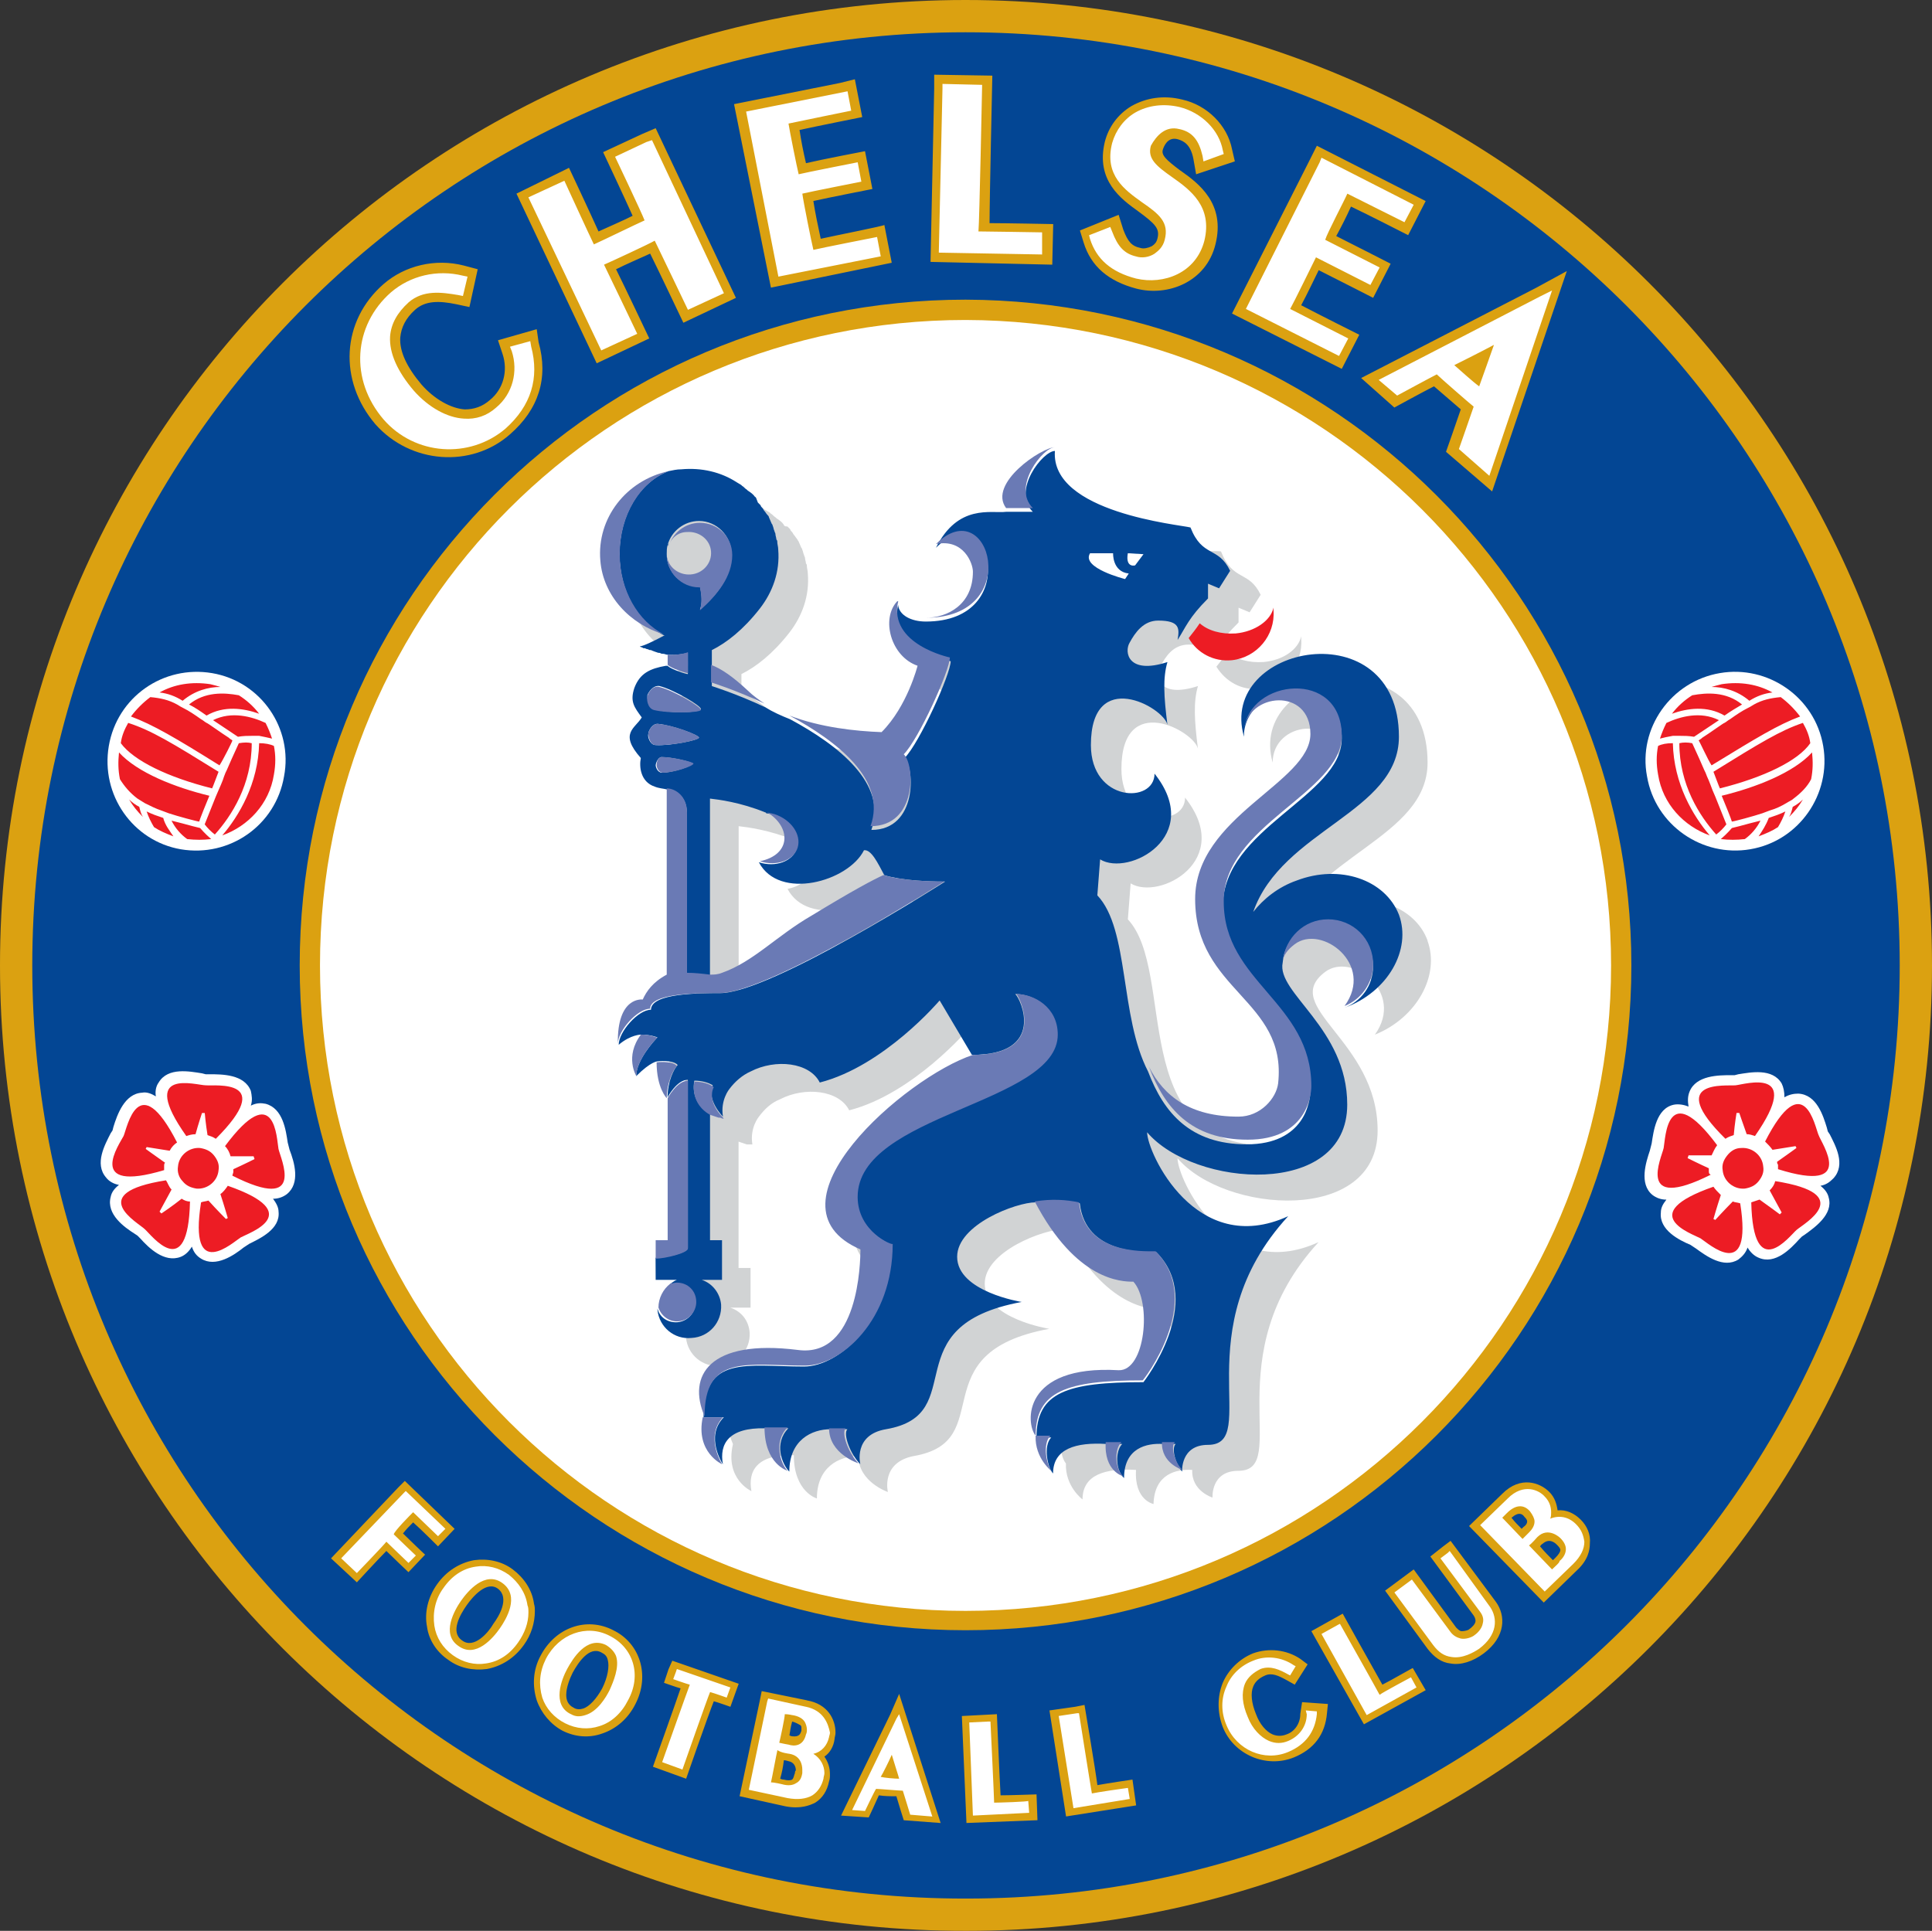 <?xml version="1.0" encoding="UTF-8"?><svg id="uuid-b5260614-4f13-48e6-a6ea-5a4be92df0f3" xmlns="http://www.w3.org/2000/svg" viewBox="0 0 55.735 55.708"><rect x="0" y="0" width="55.735" height="55.708" fill="#333333" stroke="none"/><g id="uuid-740f903b-01ec-4b0f-a840-d6233f970fc3"><path id="uuid-8d490017-0854-4fb6-b5be-21197b9cc42a" d="M55.735,27.854c0,15.377-12.477,27.854-27.854,27.854-15.404.027-27.881-12.451-27.881-27.854C0,12.477,12.477,0,27.854,0c15.404,0,27.881,12.477,27.881,27.854" style="fill:#dba111;"/><path id="uuid-359df3cb-6390-4e6e-8b08-e2d16de1d1bc" d="M54.804,27.854c0,14.872-12.052,26.923-26.923,26.923-14.898.027-26.95-12.025-26.95-26.923C.931,12.983,12.983.931,27.854.931c14.898,0,26.95,12.052,26.95,26.923" style="fill:#034694;"/><path id="uuid-e62b924b-5749-438c-a929-b4b6dd598e3e" d="M47.062,27.854c0,10.588-8.593,19.181-19.208,19.181-10.588,0-19.208-8.593-19.208-19.181,0-10.615,8.593-19.208,19.208-19.208,10.615.027,19.208,8.62,19.208,19.208" style="fill:#dba111;"/><path id="uuid-d554f2f1-d927-409b-809a-4b3c3894095f" d="M46.477,27.854c0,10.269-8.327,18.623-18.623,18.623-10.269,0-18.623-8.327-18.623-18.623S17.558,9.232,27.854,9.232c10.296.027,18.623,8.354,18.623,18.623" style="fill:#fff;"/><path d="M11.918,43.923c.213.186.718.692.718.692l.479-.505-1.437-1.383-.186.186-1.942,2.048.745.692s.612-.665.851-.905c.186.186.638.612.638.612l.479-.505s-.452-.426-.638-.612c.106-.133.16-.186.293-.319M15.404,46.264c-.053-.399-.293-.745-.612-.984s-.718-.319-1.117-.266c-.426.08-.798.319-1.064.692-.266.372-.372.825-.293,1.224.053.399.293.745.612.958.319.239.718.319,1.117.266.426-.08.798-.319,1.064-.692.213-.293.319-.638.319-.984,0-.053,0-.133-.027-.213M13.328,47.328c-.346-.239-.053-.745.133-1.011s.585-.718.905-.479c.346.266.027.798-.133,1.011-.133.239-.559.745-.905.479ZM17.692,47.035c-.772-.399-1.676-.08-2.102.745-.213.399-.239.851-.106,1.277.133.372.399.692.745.878.372.186.772.213,1.144.08.399-.133.745-.426.958-.851.426-.825.133-1.756-.638-2.128M16.814,49.297c-.08.027-.186.027-.266-.027-.16-.08-.213-.213-.213-.372,0-.213.106-.479.186-.638.16-.293.479-.772.825-.585.106.053.16.106.186.213.053.186,0,.505-.16.825-.16.293-.372.532-.559.585ZM19.288,48.153l-.133.399s.372.133.479.16c-.133.399-.798,2.261-.798,2.261l.958.346s.638-1.836.798-2.235c.106.027.479.16.479.16l.239-.665-1.915-.665-.106.239M23.278,49.057l-1.304-.266-.053.266-.585,2.767,1.33.293c.426.08.692-.027.851-.106.213-.133.346-.346.399-.612.027-.08.027-.133.027-.213,0-.186-.053-.346-.16-.505.16-.106.266-.293.293-.505,0-.053.027-.106.027-.186,0-.372-.213-.825-.825-.931M22.932,51.159c-.027.053-.027.133-.08.186-.053.027-.133.027-.239,0,0,0-.053,0-.106-.027.053-.186.08-.319.106-.532.053,0,.133.027.133.027.16.027.213.16.213.266-.027.027-.027.053-.027.08h0ZM22.853,49.669c.106.027.186.08.239.106.027.027.027.053.027.08v.08c-.027.08-.053.186-.266.16,0,0-.027,0-.08-.027.027-.133.027-.213.08-.399h0ZM25.673,49.483l-1.41,2.9.798.053s.213-.452.293-.638c.16.027.346.027.505.027.053.186.213.692.213.692l1.064.08-1.197-3.725-.266.612M28.865,51.798c-.027-.426-.106-2.341-.106-2.341l-1.011.053.133,3.086,2.048-.08-.027-.745c-.027,0-.745.027-1.038.027M31.658,51.505c-.053-.426-.372-2.315-.372-2.315l-.266.053-.745.106.479,3.059,2.022-.319-.106-.745s-.718.106-1.011.16M37.511,49.456c0,.266-.16.505-.399.585-.133.053-.266.053-.399,0-.186-.08-.372-.293-.479-.585-.133-.319-.16-.612-.08-.798.053-.133.16-.239.346-.319s.372,0,.612.133l.239.133.372-.585-.213-.16c-.399-.266-.905-.319-1.357-.16-.399.16-.718.479-.878.851-.16.399-.16.851,0,1.277.319.798,1.25,1.197,2.048.878.585-.239.905-.665.958-1.277l.027-.266-.745-.053-.053.346M39.879,48.605c-.213-.372-1.144-2.048-1.144-2.048l-.239.133-.665.372,1.516,2.687,1.782-.984-.372-.638c.027-.027-.612.346-.878.479M41.848,44.455l-.213.16-.372.293,1.25,1.703c.053.08.053.133.053.16,0,.08-.106.186-.186.239-.027.027-.133.053-.213.053-.053,0-.106-.053-.16-.106l-1.224-1.676-.825.612,1.224,1.676c.186.239.399.399.665.426.293.053.638-.053.958-.293.638-.479.638-1.091.346-1.49l-1.304-1.756M45.599,43.843c-.186-.186-.426-.293-.665-.266-.027-.186-.08-.372-.239-.532-.266-.266-.825-.479-1.357.053l-.958.931,2.155,2.208.958-.931c.319-.293.372-.585.372-.772.027-.266-.08-.505-.266-.692M43.976,43.763c.027.027.08.08.08.133s-.027.106-.106.16l-.053.053c-.133-.133-.186-.186-.293-.319.213-.186.319-.106.372-.027h0ZM44.508,44.535c.186-.16.346-.027.399.027.053.053.106.106.106.16h0c0,.053-.053.133-.133.213l-.08.08c-.133-.133-.239-.239-.372-.399.027-.053.08-.08.08-.08h0ZM15.483,9.498l-1.117.319.133.399c.16.479.027,1.011-.372,1.33-.213.186-.452.266-.718.266-.399-.027-.878-.293-1.25-.718-.426-.505-.638-.958-.612-1.357.027-.293.16-.559.426-.798.293-.266.692-.266,1.197-.16l.372.08.239-1.091-.399-.106c-.825-.213-1.703,0-2.315.532-1.224,1.064-1.304,2.793-.239,4.044,1.011,1.144,2.767,1.277,3.884.293.825-.718,1.117-1.623.825-2.66l-.053-.372M18.543,3.858l-1.144.532s.638,1.357.851,1.836c-.319.16-.638.293-.984.452-.213-.479-.851-1.836-.851-1.836l-1.516.745,2.315,4.895,1.516-.718s-.718-1.516-.958-1.995c.319-.16.638-.293.984-.452.239.479.958,1.995.958,1.995l1.516-.718-2.315-4.895-.372.16M23.677,6.89c-.08-.372-.16-.745-.213-1.091.479-.106,1.703-.346,1.703-.346l-.213-1.091s-1.25.239-1.703.346c-.08-.346-.133-.612-.186-.958.479-.106,1.809-.372,1.809-.372l-.213-1.091-.426.106-3.059.612,1.064,5.294,3.485-.718-.213-1.091c0,.027-1.357.293-1.836.399M28.626,2.182l-1.676-.027v.399l-.106,5.002,3.512.08.027-1.171s-1.357-.027-1.836-.027c0-.692.08-4.257.08-4.257M34.053,4.922c-.426-.319-.559-.452-.505-.612.027-.08.133-.372.426-.293.186.053.372.16.452.559l.08.452,1.117-.372-.08-.346c-.133-.692-.718-1.277-1.437-1.437-.532-.133-1.038-.053-1.463.186-.399.239-.665.612-.772,1.038-.266,1.117.479,1.649.958,1.995.505.372.638.505.559.798-.027.106-.08.16-.16.213-.106.053-.239.08-.319.053-.266-.053-.372-.186-.505-.532l-.133-.426-1.117.452.106.346c.213.692.718,1.117,1.516,1.33.905.239,2.022-.186,2.288-1.277.293-1.171-.479-1.756-1.011-2.128M38.043,7.795c.426.213,1.57.798,1.57.798l.505-.984s-1.144-.585-1.57-.798c.16-.293.293-.559.426-.851.452.213,1.649.825,1.649.825l.505-.984-3.139-1.596-.186.372-2.261,4.469,3.166,1.596.505-.984s-1.224-.612-1.676-.851c.186-.346.346-.692.505-1.011M44.322,8.3l-5.055,2.607.958.851s.825-.452,1.144-.612c.213.186.559.479.772.665-.106.319-.426,1.224-.426,1.224l1.33,1.144,2.155-6.358-.878.479" style="fill:#dba111;"/><path d="M11.918,43.63c.08.08.718.692.718.692l.213-.213-1.144-1.091-.053.053-1.809,1.889.452.426s.772-.798.851-.905c.08.08.638.612.638.612l.213-.213s-.559-.532-.638-.612c.027-.106.479-.559.559-.638M14.685,45.439c-.293-.213-.638-.293-.958-.239-.372.053-.692.266-.931.612-.239.319-.319.718-.266,1.091.053.346.239.638.532.851s.638.293.958.239c.372-.053.692-.266.931-.612.186-.266.293-.559.293-.851,0-.08,0-.16-.027-.213-.053-.372-.266-.665-.532-.878M14.419,46.982c-.186.266-.692.878-1.197.505-.505-.346-.106-1.038.08-1.304s.692-.878,1.197-.505c.505.372.106,1.038-.08,1.304h0ZM17.585,47.195c-.665-.346-1.463-.053-1.836.665-.186.372-.213.745-.106,1.117.106.319.346.585.665.745s.665.186.984.08c.346-.106.638-.372.825-.745.399-.718.16-1.516-.532-1.862M16.468,49.456c-.559-.266-.266-1.011-.106-1.304.16-.293.559-.958,1.117-.692.133.08.239.186.293.319.106.319-.08.745-.186.984-.106.213-.346.612-.692.718-.16.053-.293.053-.426-.027h0ZM19.501,48.233l-.08.213s.372.133.479.16c-.053.133-.798,2.235-.798,2.235l.585.213s.745-2.128.798-2.235c.106.027.479.16.479.16l.106-.293-1.543-.532-.027.08M23.252,49.244l-1.091-.239-.027.08-.532,2.554,1.117.239c.293.053.532.027.718-.08.16-.106.266-.266.319-.479,0-.053.027-.106.027-.16,0-.213-.106-.426-.319-.559.239-.053.399-.239.452-.479,0-.027.027-.08.027-.133-.053-.266-.186-.638-.692-.745M22.853,49.483c.186.027.319.106.372.213.027.053.053.133.053.213,0,.027,0,.08-.027.133-.08.346-.346.346-.505.293,0,0-.16-.027-.266-.053.027-.106.16-.718.16-.825.106,0,.213.027.213.027h0ZM22.773,50.6c.319.053.372.319.372.452v.106c-.027.16-.08.239-.186.293-.08.053-.213.08-.399.027,0,0-.213-.053-.319-.053.027-.106.16-.825.186-.931.106.08.346.106.346.106h0ZM25.859,49.589l-1.277,2.634.372.027s.266-.559.319-.638c.08,0,.692.053.772.053.027.08.213.692.213.692l.638.053-.958-2.953-.08.133M25.726,50.627c.053.186.186.585.213.692-.133,0-.426-.027-.532-.053.053-.08.239-.452.319-.638h0ZM28.679,52.01c0-.133-.106-2.341-.106-2.341h-.053l-.559.027.106,2.687,1.623-.08-.027-.346c.027.027-.878.053-.984.053M31.499,51.744c-.027-.133-.372-2.315-.372-2.315h-.053l-.532.08.426,2.66,1.623-.266-.053-.319c-.027,0-.931.133-1.038.16M37.698,49.456c0,.346-.213.638-.532.772-.186.08-.372.08-.559,0-.239-.106-.479-.346-.612-.692-.16-.372-.186-.692-.08-.958.08-.186.239-.319.452-.426.293-.106.559.027.798.16l.053.027.16-.266-.053-.027c-.346-.239-.798-.293-1.171-.133-.346.133-.638.399-.772.745-.16.346-.16.745,0,1.117.293.718,1.091,1.064,1.782.772.505-.213.772-.585.825-1.091v-.08l-.319-.027.027.106M39.799,48.898c-.053-.106-1.144-2.048-1.144-2.048l-.053.027-.479.266,1.304,2.341,1.437-.798-.16-.293s-.798.426-.905.505M41.821,44.748l-.053.053-.213.16,1.144,1.543c.08.106.106.213.08.319-.027.186-.186.319-.266.372s-.239.106-.372.08c-.106-.027-.213-.08-.293-.186l-1.117-1.516-.505.372,1.117,1.516c.16.213.319.319.532.346.319.053.638-.133.798-.239.532-.399.532-.878.319-1.197l-1.171-1.623M45.466,43.976c-.213-.213-.479-.266-.745-.16.027-.053.027-.133.027-.186,0-.16-.053-.319-.186-.452-.16-.186-.612-.399-1.064.053l-.798.772,1.862,1.915.825-.798c.213-.213.319-.426.319-.638-.027-.186-.08-.346-.239-.505M44.269,43.896c0,.133-.08.239-.16.319l-.186.186c-.08-.08-.505-.532-.585-.612l.133-.133c.239-.239.479-.266.665-.053.08.106.133.213.133.293h0ZM44.774,45.28c-.08-.08-.585-.612-.665-.692.08-.053.239-.239.239-.239.319-.319.665.027.665.027.106.106.16.213.16.319h0c0,.106-.053.239-.186.346.027.027-.16.186-.213.239h0ZM15.297,9.843l-.585.16.053.133c.186.585.027,1.224-.452,1.623-.266.239-.585.346-.931.319-.479-.027-1.011-.319-1.437-.798-.479-.559-.718-1.091-.692-1.57.027-.372.213-.692.532-.984.426-.372.958-.293,1.437-.213l.133.027.133-.559-.133-.027c-.745-.186-1.516,0-2.075.479-1.091.958-1.197,2.527-.213,3.671.905,1.038,2.474,1.144,3.512.266.745-.665.984-1.463.745-2.368l-.027-.16M18.649,4.097l-.905.426s.772,1.623.851,1.836c-.186.08-1.277.612-1.463.692-.106-.213-.851-1.836-.851-1.836l-1.038.479,2.102,4.416,1.038-.479s-.851-1.782-.958-1.995c.186-.08,1.277-.585,1.463-.692.106.213.958,1.995.958,1.995l1.038-.479-2.075-4.416-.16.053M23.465,7.21c-.053-.213-.293-1.41-.319-1.623.213-.053,1.703-.346,1.703-.346l-.106-.559s-1.49.293-1.703.346c-.053-.213-.266-1.277-.293-1.463.239-.053,1.809-.372,1.809-.372l-.106-.559-2.926.585.931,4.762,2.953-.585-.106-.559s-1.623.319-1.836.372M28.333,2.448l-1.144-.027v.133l-.106,4.735,2.98.053v-.638s-1.623-.027-1.836-.027c.027-.239.106-4.23.106-4.23M34.026,3.725c.372.08.559.319.665.772l.027.16.585-.213-.027-.106c-.106-.585-.612-1.091-1.25-1.25-.452-.106-.905-.053-1.277.16-.319.186-.559.505-.665.878-.239.931.372,1.357.851,1.703.505.346.798.585.665,1.091-.053.213-.186.319-.293.399-.16.106-.372.133-.532.08-.346-.08-.532-.293-.692-.718l-.053-.133-.612.239.027.106c.186.585.612.958,1.33,1.144.798.186,1.729-.16,1.969-1.091.239-.984-.399-1.463-.931-1.836-.452-.319-.718-.532-.612-.905.16-.293.426-.585.825-.479M38.868,5.587c.213.106,1.649.825,1.649.825l.266-.505-2.66-1.357-.053.133-2.128,4.23,2.687,1.357.266-.505s-1.463-.745-1.676-.851c.106-.186.638-1.277.745-1.49.213.106,1.57.798,1.57.798l.266-.505s-1.357-.692-1.57-.798c.053-.186.559-1.144.638-1.33M44.455,8.54l-4.682,2.421.532.452s.984-.532,1.144-.612c.106.106.931.825,1.064.931-.053.16-.426,1.224-.426,1.224l.878.772,1.809-5.347-.319.16M41.954,10.535c.213-.106.798-.399,1.144-.585-.133.372-.346.984-.426,1.197-.186-.133-.532-.452-.718-.612Z" style="fill:#fff;"/><path id="uuid-765333c8-2ad4-4015-9dca-8a38ffbcc5d2" d="M41.183,27.136c-.372-1.011-1.703-1.463-2.953-.984-.532.186-.958.532-1.25.905.825-2.368,4.203-2.873,4.203-5.055,0-3.671-5.214-2.66-4.469,0,0-1.197,1.915-1.41,1.915,0s-3.325,2.368-3.325,4.762c0,2.66,2.66,2.9,2.394,5.321-.053.426-.505.958-1.144.958-4.07,0-2.607-5.002-4.017-6.518l.08-1.038c.825.505,3.006-.665,1.57-2.474,0,.878-1.836.825-1.836-.825,0-2.261,2.102-1.091,2.208-.585-.106-.825-.133-1.357,0-1.809-1.144.372-1.25-.293-1.091-.559.16-.293.372-.638.825-.638.239,0,.372.027.479.08.133.106.239-.133.213.08.133-.186.08.053.186-.133s.293-.399.559-.665v-.426l.319.133.319-.505c-.346-.718-.798-.372-1.144-1.25-.293-.08-4.762.399-4.629-1.383-.372,0-1.224.213-.692.931-.426.053-.718-.426-1.33.851.772-.16.372.718.372.984,0,1.623-2.155,1.596-2.155.825-.532.505-.213,1.596.559,1.889,0,0-.293,1.171-1.038,1.915-1.091-.053-2.847-.239-3.858-1.197-.426-.399-.772-.638-1.064-.745v-.532c.426-.213.905-.585,1.383-1.197.372-.479.585-1.064.532-1.703,0-.08-.027-.16-.027-.213,0-.027,0-.053-.027-.08,0-.053-.027-.106-.027-.16,0-.027-.027-.053-.027-.08-.027-.053-.027-.106-.053-.16,0-.027-.027-.053-.027-.053-.027-.053-.053-.133-.08-.186-.027-.027-.027-.053-.053-.08s-.053-.08-.08-.106c-.027-.027-.027-.053-.053-.08s-.053-.053-.053-.08c-.027-.027-.053-.053-.08-.08-.08,0-.106-.027-.106-.053-.053-.08-.133-.133-.213-.186l-.027-.027c-.053-.027-.08-.08-.133-.106l-.027-.027c-.053-.027-.08-.053-.133-.08h0c-.452-.293-1.011-.426-1.596-.372-1.41.106-2.474,1.304-2.341,2.634.08,1.038.851,1.889,1.862,2.155-.346.186-.638.319-.718.319,0,0,.027.027.053.027h.027c.027,0,.027.027.053.027h0c.027,0,.053.027.08.027h0c.027,0,.053.027.08.027h.027c.053.027.133.053.213.08h.027c.027,0,.053.027.106.027h.027c.053,0,.08.027.133.027h0v.293h-.053c-.452.08-.745.213-.905.638-.133.399,0,.559.213.851-.186.319-.665.452-.027,1.171-.053.266,0,.692.399.825.133.053.239.08.346.08v5.374c-.399.213-.585.479-.692.718,0,0-.319-.692-.293.692.346-.266.213.319.213.319-.479.638.133.612.133.612.426-.426.346.186.346.186,0,.745.293,1.038.293,1.038v4.097h-.346v1.144h.612c-.346.133-.585.479-.559.878.053.479.479.851.984.798.505-.053.878-.452.851-.958-.027-.346-.239-.612-.559-.718h.585v-1.144h-.346v-3.645c.08.027.16.053.239.08h.16c-.08-.479.186-.798.186-.798.16-.213.346-.399.612-.505.718-.372,1.703-.266,1.995.319,1.862-.479,3.458-2.368,3.458-2.368l.931,1.57c-1.942.638-6.199,4.336-3.246,5.613,0,.372-.053,3.139-1.809,2.9-2.554-.319-3.192.745-2.687,1.915-.239,1.011.532,1.357.532,1.357-.106-.585.16-1.064,1.224-1.038,0,1.064.665,1.25.665,1.25,0-.905.638-1.224,1.197-1.224,0,.745.851,1.038.851,1.038,0,0-.213-.851.745-1.038,2.474-.426.16-2.98,3.911-3.671,0,0-1.862-.293-1.862-1.304,0-.931,1.703-1.57,2.288-1.57,1.197,2.288,2.501,2.315,2.847,2.315.532.585.346,2.581-.399,2.554-2.793-.16-2.687,1.543-2.394,1.889-.027.665.479,1.038.479,1.038,0-.718.665-.905,1.543-.851-.053.878.505.984.505.984.027-.878.665-1.011,1.117-.984-.027.612.585.798.585.798,0,0-.053-.772.745-.772,1.543,0-.692-3.325,2.315-6.598-2.66,1.224-4.07-1.836-4.07-2.421,1.357,1.596,5.773,1.915,5.773-.798,0-2.607-2.847-3.565-1.516-4.576.772-.585,2.315.585,1.437,1.809,1.197-.479,1.889-1.703,1.516-2.714M24.236,27.216c-1.011.585-1.676,1.33-2.581,1.649-.133.053-.239.053-.346.053v-5.081c.239.027.878.106,1.596.399.718.399.718,1.224-.186,1.41.585,1.117,2.581.559,3.033-.346.213-.027.399.372.585.718-.293.186-.878.479-2.102,1.197ZM35.41,18.809c-.106.16-.213.293-.319.426.266.426.718.692,1.25.638.718-.08,1.25-.718,1.197-1.437v-.08c-.08.372-.505.692-1.091.745-.426.027-.798-.08-1.038-.293Z" style="fill:#d1d3d4;"/><path id="uuid-40420cba-806e-4d88-b935-4841e15535b5" d="M19.261,15.749h0c0-.027.027-.053.027-.08,0,.027,0,.053-.027.08M18.915,36.926h.612c-.08.027-.133.08-.213.133.053-.027.133-.027.186-.027.319,0,.559.266.559.559,0,.319-.266.559-.559.559-.266,0-.479-.16-.532-.399v.053c.053.479.479.851.984.798.505-.027.878-.452.851-.958-.027-.319-.239-.612-.559-.718h.585v-1.144h-.346v-3.645c-.346-.186-.532-.559-.452-.958.213,0,.399.053.532.133-.186.426.293.905.293.905-.08-.479.186-.798.186-.798.16-.213.372-.399.612-.505.718-.372,1.703-.266,1.995.319,1.862-.479,3.458-2.368,3.458-2.368l.931,1.57c2.155,0,1.41-1.623,1.25-1.756.505,0,1.197.372,1.197,1.171,0,1.995-5.773,2.261-5.773,4.682,0,1.011,1.011,1.383,1.011,1.383,0,2.182-1.516,3.512-2.527,3.512-1.649,0-2.9-.346-2.9,1.463h.585c-.559.559-.027,1.357-.027,1.357-.106-.585.16-1.064,1.224-1.038h.665c-.426.426-.186,1.038.027,1.25,0-.905.638-1.224,1.197-1.224h.479c-.133.133.08.718.372,1.011,0,0-.213-.851.745-1.011,2.474-.426.16-2.98,3.911-3.671,0,0-1.862-.293-1.862-1.304,0-.931,1.703-1.57,2.261-1.57.452-.053.905-.053,1.277.027.16,1.463,1.836,1.41,2.208,1.41,1.437,1.437-.372,3.751-.372,3.751-2.208,0-3.086.293-3.086,1.596h.426c-.239.239-.106.878.053,1.038,0-.718.665-.905,1.543-.851h.452c-.213.213-.186.772.053.984,0-.878.665-1.011,1.117-.984h.372c-.133.133,0,.585.186.798,0,0-.053-.772.745-.772,1.543,0-.692-3.325,2.315-6.598-2.66,1.224-4.07-1.836-4.07-2.421,1.357,1.596,5.773,1.915,5.773-.798,0-2.208-2.048-3.219-1.862-4.097.053-.665.612-1.197,1.304-1.197.718,0,1.304.585,1.304,1.304,0,.559-.346,1.011-.825,1.197h0c1.25-.452,1.942-1.676,1.57-2.687-.399-1.011-1.703-1.463-2.953-.984-.532.186-.958.532-1.25.905.825-2.368,4.203-2.873,4.203-5.055,0-3.671-5.241-2.66-4.469,0v-.106c.133-1.49,2.82-1.809,2.82.16,0,1.676-3.432,2.581-3.432,4.842,0,2.315,2.527,2.873,2.527,5.321,0,.293-.16,1.543-1.836,1.543-1.623,0-2.394-.905-2.847-2.102h0c-.825-1.596-.532-4.097-1.463-5.081l.08-1.038c.825.505,3.006-.665,1.57-2.474,0,.878-1.836.825-1.836-.825,0-2.261,2.102-1.091,2.208-.585-.106-.825-.133-1.357,0-1.809-1.144.372-1.25-.293-1.091-.559.16-.293.399-.638.825-.638.638,0,.612.239.559.559.239-.372.319-.638.878-1.197v-.426l.319.133.319-.505c-.346-.718-.798-.372-1.144-1.25-.293-.08-4.044-.426-3.911-2.208-.346,0-1.25,1.144-.638,1.756h-.772c-.426.053-1.383-.239-2.022,1.038,1.543-1.543,2.527,2.128-.293,2.128h0c-.426,0-.772-.186-.798-.479-.293,1.25,1.516,1.623,1.516,1.623,0,.372-.905,2.368-1.33,2.793.293.293.372,2.075-.958,2.075.479-1.33-.958-2.448-2.341-3.192h0c-.266-.106-.505-.213-.718-.346-.851-.399-1.543-.612-1.543-.612v-1.038c.426-.213.905-.585,1.383-1.197.372-.479.585-1.064.532-1.703,0-.08-.027-.16-.027-.213,0-.027,0-.053-.027-.08,0-.053-.027-.106-.027-.16,0-.027-.027-.053-.027-.08-.027-.053-.027-.106-.053-.16,0-.027-.027-.053-.027-.053-.027-.053-.053-.133-.08-.186,0-.027-.027-.053-.053-.08s-.053-.08-.08-.106c-.027-.027-.027-.053-.053-.08s-.053-.053-.053-.08c-.027-.027-.053-.053-.08-.08-.053-.133-.053-.16-.08-.16-.053-.08-.133-.133-.213-.186l-.027-.027c-.053-.027-.08-.08-.133-.106l-.027-.027c-.053-.027-.08-.053-.133-.08h0c-.452-.293-1.011-.426-1.596-.372-.133,0-.239.027-.372.053-.825.319-1.41,1.25-1.41,2.394,0,1.064.532,1.969,1.277,2.341h.027c-.346.186-.638.319-.718.319,0,0,.027.027.053.027h0c.027,0,.027.027.053.027h.027c.027,0,.053.027.08.027h0c.027,0,.053.027.08.027h.027c.053.027.133.053.213.08h.027c.027,0,.053.027.08.027h.027c.053,0,.08.027.133.027h0c.266.027.585-.053.585-.053v.612c-.053,0-.479-.133-.585-.239h-.053c-.452.08-.745.213-.905.638-.133.399,0,.559.213.851-.186.319-.665.452-.027,1.171-.053.266,0,.692.399.825.133.053.239.053.346.08.239,0,.585.186.585.692v4.629c.213,0,.452.053.665.053v-5.108c.239.027.878.106,1.596.399,0,0,.027,0,.027.027h0c.08,0,.133.027.213.053.479.16.798.585.665.958-.106.372-.612.559-1.091.399.585,1.117,2.581.559,3.033-.346.213-.027.399.372.585.718,0,0,.505.186,1.756.186,0,0-5.028,3.219-6.491,3.219-.612,0-1.995,0-1.995.479-.372,0-.931.638-.931,1.011.346-.293.638-.293.638-.293.293,0,.479.08.479.08-.106.106-.612.665-.612,1.117.426-.426.612-.426.612-.426,0,0,.452-.053.585.106-.106.106-.293.479-.293.931,0,0,.266-.505.585-.505v4.842c0,.16-.665.293-.931.293M19.102,22.294c-.133,0-.186-.16-.186-.213s.053-.213.16-.239c.293,0,.878.133.878.186.027.08-.559.266-.851.266ZM18.915,21.496c-.16,0-.239-.239-.213-.319,0-.08.106-.293.266-.293.399.027,1.197.319,1.197.399-.027.08-.851.239-1.25.213ZM18.862,20.458c-.186-.053-.186-.319-.186-.399.027-.08.16-.293.346-.266.426.106,1.224.585,1.197.665-.027.106-.931.133-1.357,0h0ZM20.192,17.585c.08-.186.053-.426,0-.665h-.027c-.532,0-.931-.426-.931-.931,0-.08,0-.186.027-.266h0c.106-.399.479-.692.905-.692.505,0,.931.426.931.931.027.638-.399,1.197-.905,1.623h0Z" style="fill:#034694;"/><path id="uuid-9bb98034-eb9f-4be9-8ed1-9e831933906f" d="M34.292,18.41c.239.426.718.692,1.25.638.718-.08,1.25-.718,1.197-1.437v-.08c-.08.372-.532.692-1.091.745-.426.027-.798-.08-1.038-.293-.106.16-.213.293-.319.426" style="fill:#ed1c24;"/><path id="uuid-01a03abb-f789-4b90-83ed-768f9fa89392" d="M32.536,15.962l.452.027-.239.319c.027,0-.293.106-.213-.346M31.446,15.962h.665s-.027.532.452.585l-.106.16s-1.277-.319-1.011-.745Z" style="fill:#fff;"/><path id="uuid-c6554211-2393-413d-a6a2-224d7cc65522" d="M20.219,20.485c.027-.08-.772-.559-1.197-.665-.186-.053-.319.16-.346.266-.027.08,0,.346.186.399.426.106,1.33.08,1.357,0M20.166,21.283c0-.08-.772-.372-1.197-.399-.16,0-.266.213-.266.293s.053.319.213.319c.399.027,1.224-.133,1.25-.213ZM19.261,18.889v.293c.106.106.532.239.585.239v-.612c0,.027-.319.106-.585.08ZM19.102,21.842c-.133,0-.16.16-.16.239,0,.053.053.213.186.213.293,0,.878-.186.878-.266-.027-.053-.612-.186-.905-.186ZM18.49,29.849c-.479.638-.133,1.197-.133,1.197,0-.452.505-1.011.612-1.117,0,.027-.186-.08-.479-.08ZM20.033,31.206c-.08.399.106.772.452.958.08.027.16.053.239.08.027,0,.08,0,.106.027h.053s-.505-.452-.293-.905c-.133-.106-.346-.16-.559-.16h0ZM19.155,18.303c-.745-.372-1.277-1.277-1.277-2.315,0-1.117.585-2.075,1.41-2.394-1.224.266-2.075,1.357-1.969,2.581.08,1.011.851,1.836,1.836,2.128ZM27.003,15.696c.798-.16,1.064.559,1.064.798,0,.958-.745,1.33-1.357,1.33h0c2.847,0,1.836-3.671.293-2.128h0ZM25.114,23.837c1.357,0,1.277-1.782.958-2.075.426-.426,1.33-2.421,1.33-2.793,0,0-1.782-.372-1.49-1.623h-.027c-.479.505-.186,1.596.585,1.862,0,0-.293,1.171-1.038,1.915-.745-.027-1.756-.133-2.66-.479,1.383.745,2.82,1.862,2.341,3.192h0ZM19.82,15.35c.346-.027.665.213.692.559s-.239.638-.585.665c-.346.027-.665-.213-.692-.559,0,.505.426.931.931.931h.027c.053.239.053.479,0,.665.505-.452.931-.984.931-1.596,0-.532-.426-.931-.931-.931-.426,0-.798.293-.905.692.053-.239.266-.426.532-.426h0ZM29.796,14.659c-.612-.612.293-1.756.638-1.756-.372,0-1.942,1.038-1.41,1.756h.772ZM21.922,24.848c.479.16.984-.027,1.091-.399s-.186-.798-.665-.958c-.08-.027-.133-.027-.213-.053.692.426.692,1.224-.213,1.41ZM20.512,19.687s.692.213,1.543.612c-.16-.106-.346-.239-.479-.372-.426-.399-.772-.638-1.064-.745v.505h0ZM20.751,28.652c1.463,0,6.491-3.219,6.491-3.219-1.25,0-1.756-.186-1.756-.186-.293.133-.851.426-2.075,1.171-1.011.585-1.676,1.33-2.581,1.649-.133.053-.239.053-.346.053-.213-.027-.452-.053-.665-.053v-4.629c0-.479-.346-.692-.585-.692v5.374c-.399.213-.585.479-.692.718,0,0-.745-.106-.718,1.277,0-.372.559-1.011.931-1.011,0-.452,1.383-.452,1.995-.452ZM33.335,36.101c-.372,0-2.048.08-2.208-1.41-.372-.08-.798-.106-1.277-.027,1.197,2.288,2.501,2.315,2.847,2.315.532.585.346,2.581-.426,2.554-2.793-.16-2.687,1.543-2.394,1.889,0-1.277.878-1.596,3.086-1.596,0,.027,1.809-2.288.372-3.725ZM33.893,41.608h-.372c-.027.612.585.798.585.798-.213-.213-.346-.665-.213-.798ZM30.355,42.46c-.16-.16-.293-.798-.053-1.038h-.426c-.027.665.479,1.038.479,1.038ZM38.708,21.23c0-1.942-2.687-1.649-2.82-.16.106-1.091,1.915-1.25,1.915.106,0,1.41-3.325,2.368-3.325,4.762,0,2.66,2.66,2.9,2.394,5.321-.053.426-.505.958-1.144.958-1.383,0-2.155-.585-2.581-1.437.452,1.197,1.224,2.102,2.847,2.102,1.676,0,1.836-1.25,1.836-1.543,0-2.421-2.527-3.006-2.527-5.321-.027-2.208,3.405-3.139,3.405-4.789h0ZM18.942,30.648c0,.745.293,1.038.293,1.038,0-.452.186-.825.293-.931-.133-.16-.585-.106-.585-.106ZM38.309,26.524c-.692,0-1.224.532-1.304,1.197.027-.16.133-.319.346-.479.772-.585,2.315.585,1.437,1.782.479-.186.825-.665.825-1.197,0-.745-.585-1.304-1.304-1.304ZM32.35,41.608h-.452c-.053.851.505.984.505.984-.239-.213-.266-.772-.053-.984ZM19.527,37.006c-.08,0-.133.027-.186.027-.213.16-.346.426-.346.692.08.239.293.399.532.399.319,0,.559-.266.559-.559,0-.319-.239-.559-.559-.559ZM22.72,41.183h-.665c0,1.064.665,1.25.665,1.25-.186-.186-.426-.825,0-1.25ZM24.742,34.532c0-2.394,5.773-2.687,5.773-4.682,0-.798-.692-1.171-1.197-1.171.133.133.878,1.756-1.25,1.756-1.942.638-6.199,4.336-3.246,5.613,0,.372-.053,3.139-1.809,2.9-2.554-.319-3.192.745-2.687,1.915,0-1.809,1.25-1.463,2.9-1.463,1.038,0,2.527-1.304,2.527-3.512,0,.053-1.011-.346-1.011-1.357ZM19.846,36.022v-4.842c-.319,0-.585.505-.585.505v4.124-.027h-.346v.532c.266,0,.931-.16.931-.293h0ZM20.831,42.247s-.505-.798.027-1.357h-.585c-.213,1.011.559,1.357.559,1.357ZM24.396,41.209h-.479c0,.745.851,1.011.851,1.011-.293-.293-.505-.878-.372-1.011Z" style="fill:#6a7ab5;"/><path id="uuid-70840dfa-c556-46b4-907a-480407c8cce7" d="M8.354,33.175l-.027-.106-.027-.106c-.053-.346-.133-.984-.638-1.117-.133-.027-.266-.027-.426.053.053-.16.027-.293,0-.426-.186-.479-.825-.479-1.197-.479h-.106l-.106-.027c-.346-.053-.984-.186-1.25.266-.08.106-.106.266-.08.399-.133-.08-.266-.133-.399-.106-.505.027-.718.638-.825.984l-.027.106-.053.08c-.16.319-.479.878-.133,1.277.08.106.213.186.372.213-.133.106-.213.213-.239.346-.133.505.399.878.692,1.064l.08.053.08.08c.239.266.692.718,1.171.532.133-.053.239-.16.319-.293.053.16.133.266.266.346.426.266.958-.106,1.224-.319l.08-.053.08-.053c.319-.16.905-.426.851-.931,0-.133-.08-.266-.16-.372.16,0,.293-.053.399-.133.399-.319.213-.931.08-1.277" style="fill:#fff;"/><path id="uuid-81f68de4-5e5e-4299-8dc0-261379820423" d="M52.782,32.723l-.053-.08-.027-.106c-.106-.346-.293-.958-.825-.984-.133,0-.266.027-.399.106,0-.16-.027-.293-.08-.399-.266-.452-.905-.319-1.25-.266l-.106.027h-.106c-.346,0-1.011,0-1.197.479-.053.133-.053.266-.027.426-.133-.053-.293-.08-.426-.053-.505.106-.585.772-.638,1.117l-.027.106-.027.106c-.106.319-.319.958.08,1.277.106.08.239.133.399.133-.106.133-.16.239-.16.372-.053.505.532.798.851.931l.08.053.08.053c.293.213.798.585,1.224.319.106-.08.213-.186.266-.346.08.133.186.239.319.293.479.213.931-.266,1.171-.532l.08-.08.08-.053c.293-.213.825-.585.692-1.064-.027-.133-.106-.239-.239-.346.16-.027.266-.106.372-.213.372-.399.053-.958-.106-1.277" style="fill:#fff;"/><path d="M49.776,32.856c-1.756-1.729.027-1.516.293-1.543.266-.027,1.969-.559.559,1.463-.08-.027-.16-.053-.239-.053-.106-.293-.213-.612-.213-.612h-.08s-.053.319-.08.638c-.08.027-.16.053-.239.106ZM49.988,34.665c-.239.239-.505.532-.505.532l-.053-.027s.106-.372.213-.692c-.08-.08-.16-.16-.213-.239-2.288.798-.612,1.357-.372,1.49.213.133,1.516,1.33,1.144-1.011-.08-.027-.16-.027-.213-.053ZM49.297,33.787v-.08c-.293-.133-.612-.293-.612-.293l.027-.08h.665c.053-.106.08-.186.16-.293h0c-1.463-1.969-1.49-.186-1.543.08s-.825,1.862,1.357.772c-.053-.027-.053-.053-.053-.106ZM52.463,32.749c-.106-.239-.426-1.995-1.543.186.08.08.16.16.213.239.319-.053.665-.106.665-.106l.027.053s-.293.213-.559.399c0,.027,0,.053.027.08h0v.133c2.288.718,1.25-.745,1.171-.984ZM51.212,34.079c-.027.106-.08.186-.16.266.16.293.346.638.346.638l-.053.053s-.319-.239-.585-.426c-.08.027-.16.053-.239.08.053,2.368,1.117.958,1.304.798.213-.186,1.756-1.038-.612-1.41ZM50.228,33.122c-.16,0-.293.08-.399.213s-.16.266-.133.426c.027.319.319.559.638.532.16-.027.293-.08.399-.213s.16-.266.133-.426c-.027-.319-.319-.559-.638-.532" style="fill:#ed1c24;"/><path d="M5.374,32.776c-1.41-1.995.293-1.463.559-1.463.266.027,2.048-.213.293,1.543-.08-.053-.16-.08-.239-.106-.053-.319-.08-.638-.08-.638h-.08s-.106.319-.186.612c-.106,0-.186.027-.266.053ZM4.735,33.76v-.133c0-.027,0-.053.027-.08-.266-.186-.559-.399-.559-.399l.027-.053s.346.053.665.106c.053-.106.133-.186.213-.239-1.117-2.182-1.437-.426-1.543-.186-.106.213-1.144,1.676,1.171.984ZM8.034,33.148c-.053-.266-.08-2.048-1.543-.08h0c.08.08.133.186.16.293h.665l.027.08s-.319.16-.612.293h0v.08c0,.027-.027.08-.027.106,2.155,1.091,1.383-.505,1.33-.772ZM5.241,34.585c-.266.213-.585.426-.585.426l-.053-.053s.186-.346.346-.638c-.08-.08-.106-.186-.16-.266-2.368.372-.798,1.224-.612,1.41.186.16,1.25,1.596,1.304-.798-.08,0-.16-.027-.239-.08ZM6.571,34.212c-.053.08-.133.186-.213.239.106.319.213.692.213.692l-.053.027s-.266-.266-.505-.532c-.08.027-.16.027-.213.053-.372,2.341.931,1.144,1.144,1.011.239-.133,1.915-.692-.372-1.49ZM6.172,33.335c-.106-.133-.239-.186-.399-.213-.319-.027-.612.213-.638.532-.027.16.027.319.133.426.106.133.239.186.399.213.319.027.612-.213.638-.532.027-.16-.027-.293-.133-.426" style="fill:#ed1c24;"/><path id="uuid-2187d7a2-6ac9-4027-851f-0391ce20c810" d="M6.119,19.421c-1.41-.239-2.74.692-2.98,2.102s.692,2.74,2.075,2.98c1.41.239,2.74-.692,2.98-2.102.266-1.383-.665-2.74-2.075-2.98" style="fill:#fff;"/><path d="M6.704,21.363c-.027-.027-.053-.027-.106-.08-.213-.133-.612-.426-.638-.426-.053-.027-.106-.08-.16-.106-.186-.133-.346-.239-.505-.319-.053-.027-.106-.053-.186-.106-.239-.133-.479-.186-.772-.213-.213.16-.399.346-.559.559.638.239,1.277.612,2.554,1.41.106-.16.372-.692.372-.718M6.119,22.746c.027-.053.133-.346.186-.479-1.33-.825-1.942-1.197-2.607-1.41-.106.186-.186.372-.213.585.372.505,1.357.984,2.634,1.304M5.959,20.645c.505-.293,1.064-.213,1.516-.053-.16-.213-.372-.399-.585-.532-.426-.08-.984-.106-1.437.266.16.08.319.186.505.319M3.964,23.039c.08.053.133.08.213.133.16.08.319.16.479.213.08.027.133.053.213.08.239.08.825.239.878.239,0-.027.213-.559.293-.745-.984-.239-2.075-.665-2.607-1.25-.027.266-.027.505.027.772.133.213.293.399.505.559M5.773,23.89l-.213-.053c-.186-.053-.399-.106-.612-.16.106.213.266.399.452.532.239.027.452.027.692,0-.186-.16-.319-.319-.319-.319M7.848,21.31c-.053-.16-.106-.293-.186-.452-.399-.186-.984-.346-1.516-.08l.718.479c.16-.027.293-.027.426-.027h.186c.133.027.266.053.372.08M7.476,21.443c-.027,1.171-.585,2.102-1.064,2.66.745-.266,1.357-.905,1.49-1.756.053-.293.053-.559,0-.825-.106-.053-.266-.08-.426-.08M5.268,20.219c.346-.293.745-.399,1.091-.399-.08-.027-.186-.053-.293-.08-.532-.08-1.038,0-1.463.239.239.027.452.106.665.239M6.89,21.443c-.16.346-.266.585-.346.772-.027.053-.053.106-.08.186-.027.106-.16.399-.16.399l-.08.186-.319.798c.08.106.186.213.293.293.479-.532,1.064-1.437,1.064-2.634-.106-.027-.213-.027-.372,0M4.709,23.598c-.16-.053-.319-.106-.479-.186.053.16.133.319.213.452.16.106.346.186.559.266-.106-.16-.239-.319-.293-.532M4.017,23.278c-.106-.053-.213-.133-.293-.213.106.186.239.346.399.505-.053-.08-.08-.186-.106-.293" style="fill:#ed1c24;"/><path id="uuid-935c5cdf-cbbb-40c2-b098-0ed21451585a" d="M47.514,22.4c.239,1.41,1.596,2.341,2.98,2.102,1.41-.239,2.341-1.596,2.102-2.98-.239-1.41-1.596-2.341-2.98-2.102-1.41.239-2.368,1.596-2.102,2.98" style="fill:#fff;"/><path d="M49.004,21.363c.027-.027.053-.027.106-.08.213-.133.612-.426.638-.426.053-.027.106-.08.16-.106.186-.133.346-.239.505-.319.053-.027.106-.053.186-.106.239-.133.479-.186.772-.213.213.16.399.346.559.559-.638.239-1.25.612-2.554,1.41-.106-.16-.346-.692-.372-.718M49.616,22.746c-.027-.053-.133-.346-.186-.479,1.33-.825,1.942-1.197,2.581-1.41.106.186.186.372.213.585-.346.505-1.33.984-2.607,1.304M49.749,20.645c-.505-.293-1.064-.213-1.516-.053.16-.213.372-.399.585-.532.426-.08.984-.106,1.437.266-.133.08-.319.186-.505.319M51.744,23.039c-.053.053-.133.08-.213.133-.133.08-.293.16-.479.213-.08.027-.133.053-.213.08-.239.08-.825.239-.878.239,0-.027-.213-.559-.293-.745.984-.239,2.075-.665,2.607-1.25.027.266.027.505-.027.772-.106.213-.293.399-.505.559M49.962,23.89l.213-.053c.186-.053.399-.106.612-.16-.106.213-.266.399-.452.532-.239.027-.452.027-.692,0,.186-.16.319-.319.319-.319M47.887,21.31c.053-.16.106-.293.186-.452.399-.186.984-.346,1.516-.08l-.718.479c-.16-.027-.293-.027-.426-.027h-.186c-.16.027-.266.053-.372.08M48.259,21.443c.027,1.171.585,2.102,1.064,2.66-.745-.266-1.357-.905-1.49-1.756-.053-.293-.053-.559,0-.825.106-.053.239-.08.426-.08M50.467,20.219c-.346-.293-.745-.399-1.091-.399.08-.027.186-.053.293-.08.532-.08,1.038,0,1.463.239-.239.027-.452.106-.665.239M48.818,21.443c.16.346.266.585.346.772.027.053.053.106.08.186.053.106.16.399.16.399l.08.186.319.798c-.08.106-.186.213-.293.293-.479-.532-1.064-1.437-1.064-2.634.106-.027.239-.027.372,0M51.026,23.598c.16-.053.319-.106.479-.186-.053.16-.133.319-.213.452-.16.106-.346.186-.559.266.106-.16.213-.319.293-.532M51.718,23.278c.106-.053.213-.133.293-.213-.106.186-.239.346-.399.505.053-.08.08-.186.106-.293" style="fill:#ed1c24;"/></g></svg>